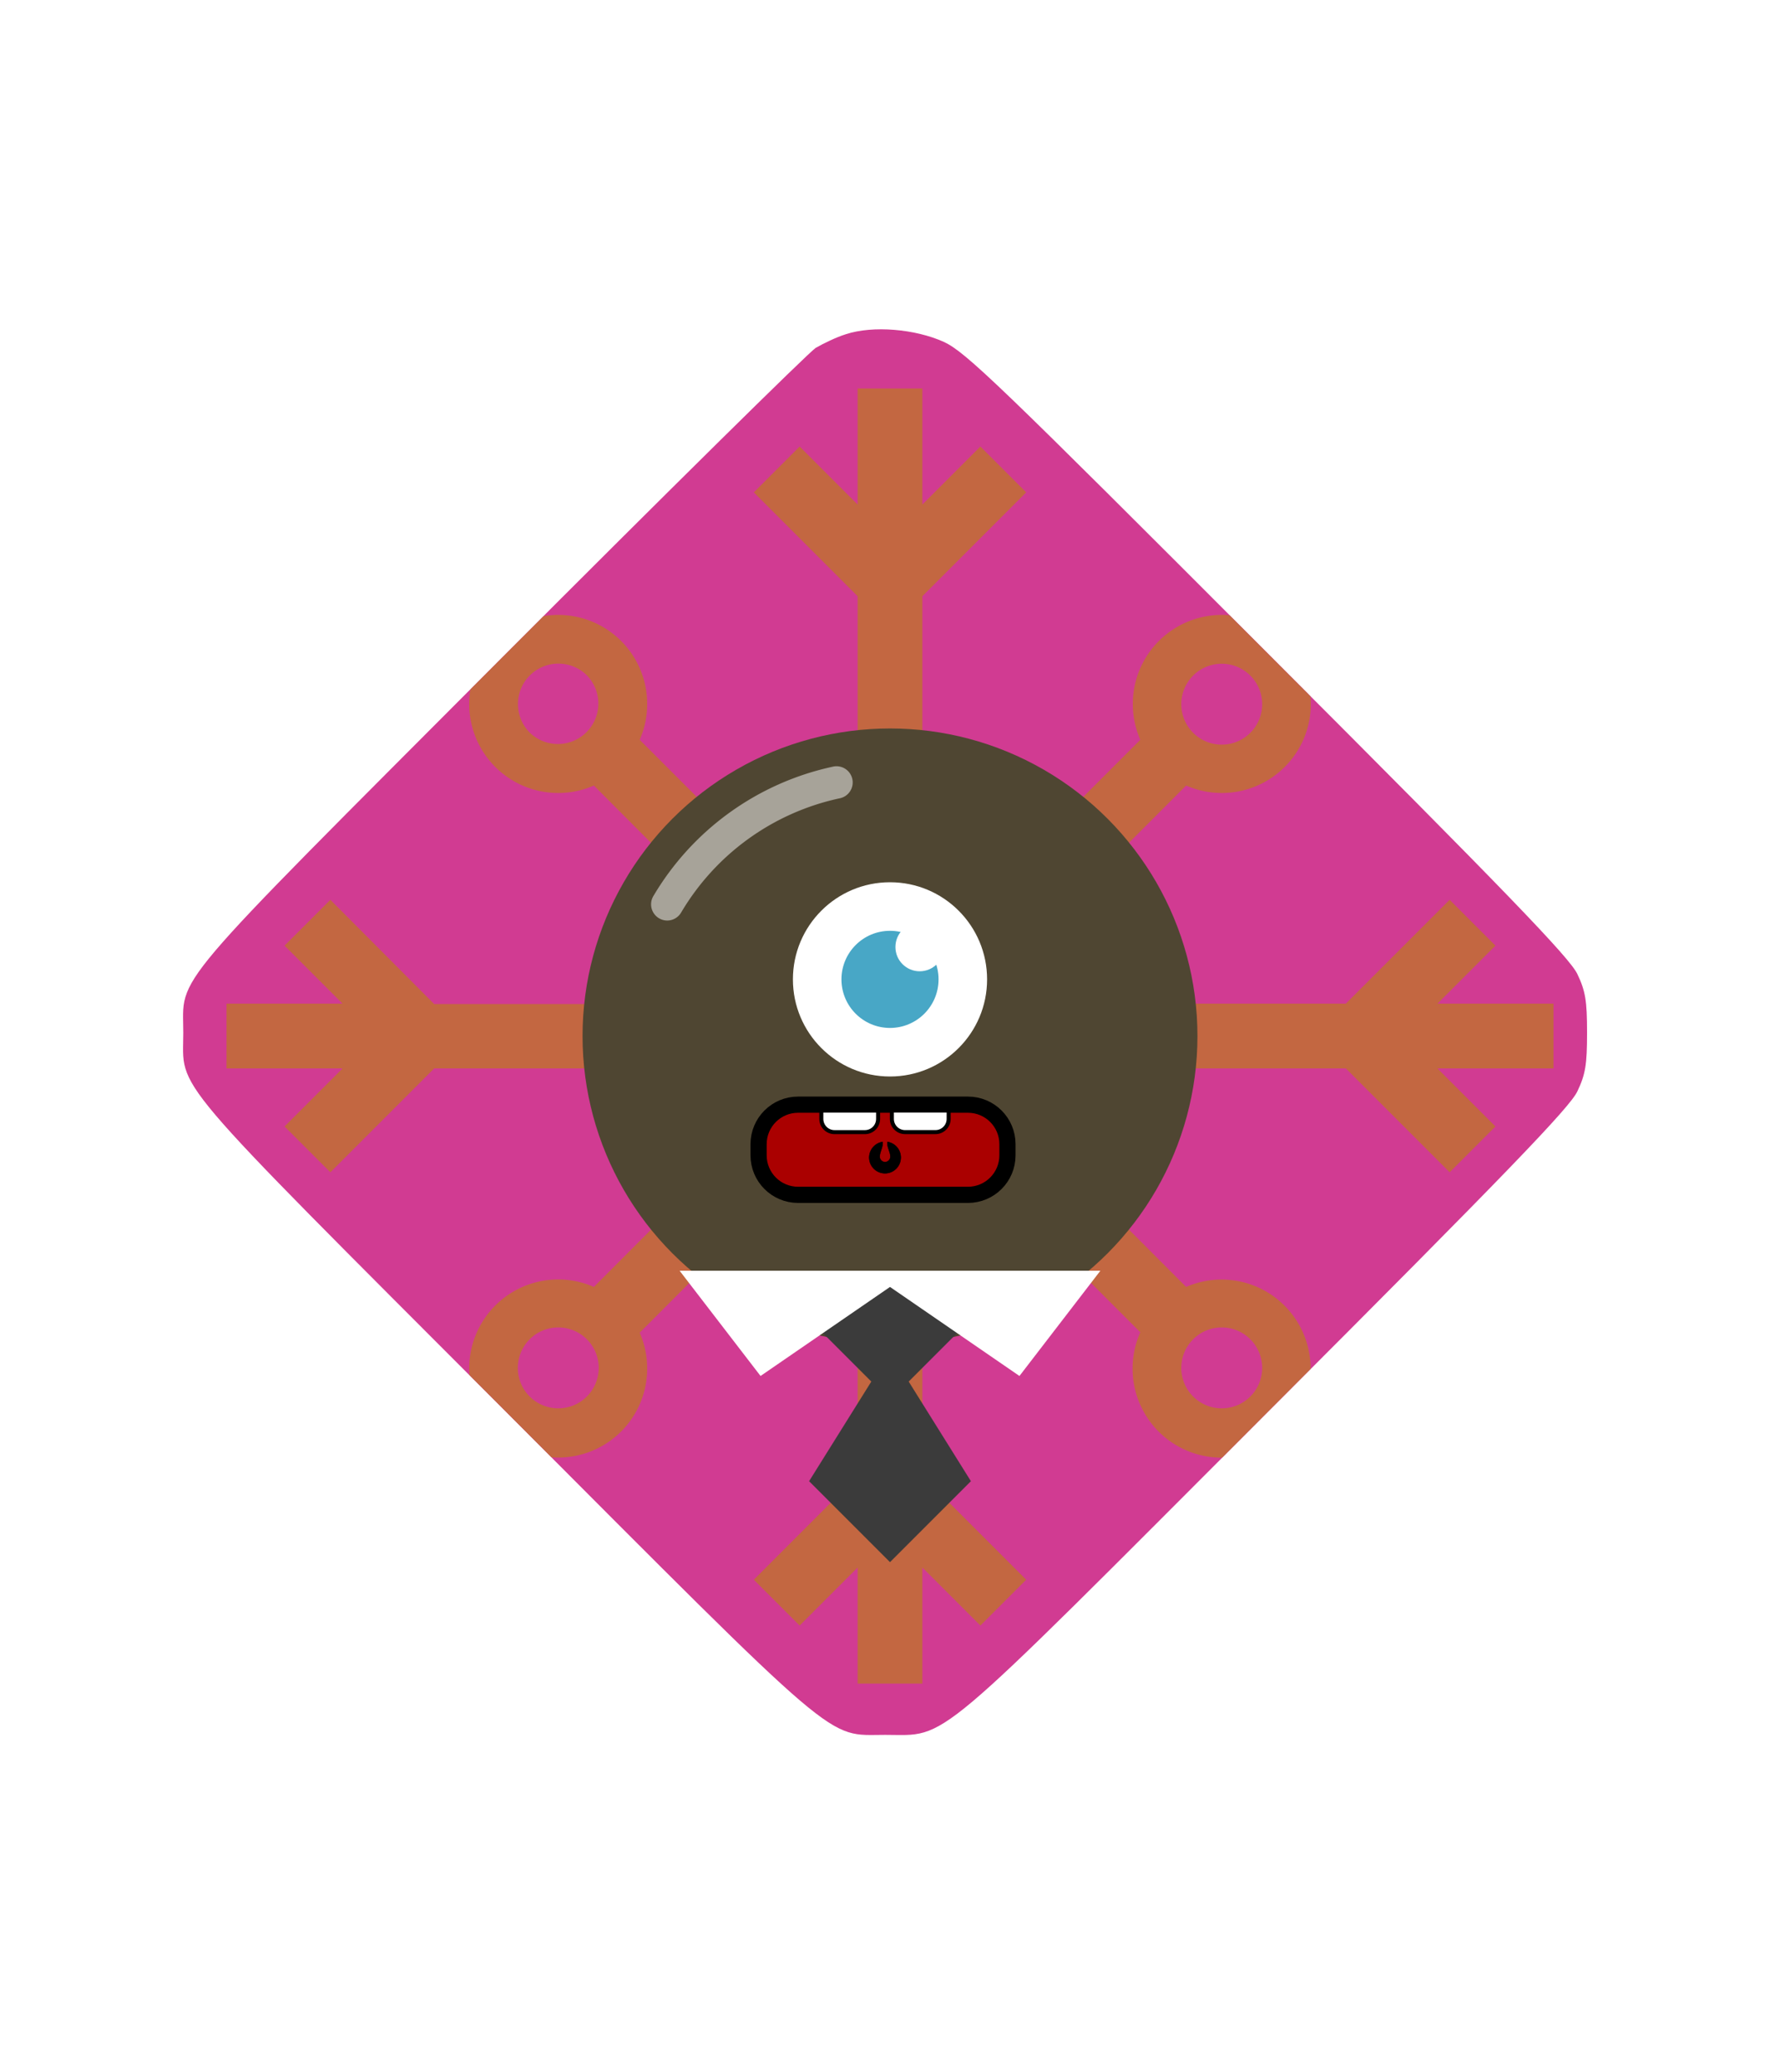 <svg xmlns="http://www.w3.org/2000/svg" id="generated" viewBox="0 0 220 220" style="height: 256px;"> <defs><filter id="innerglow"><feFlood flood-color="black"/><feComposite in2="SourceAlpha" operator="out"/><feGaussianBlur stdDeviation="2" result="blur"/><feComposite operator="atop" in2="SourceGraphic"/></filter> <filter id="innershadow2" x0="-50%" y0="-50%" width="200%" height="200%"><feGaussianBlur in="SourceAlpha" stdDeviation="10" result="blur"></feGaussianBlur><feOffset dy="10" dx="10"></feOffset><feComposite in2="SourceAlpha" operator="arithmetic" k2="-1" k3="1" result="shadowDiff"></feComposite><feFlood flood-color="#444444" flood-opacity="0.75"></feFlood><feComposite in2="shadowDiff" operator="in"></feComposite><feComposite in2="SourceGraphic" operator="over" result="firstfilter"></feComposite><feGaussianBlur in="firstfilter" stdDeviation="10" result="blur2"></feGaussianBlur><feOffset dy="-10" dx="-10"></feOffset><feComposite in2="firstfilter" operator="arithmetic" k2="-1" k3="1" result="shadowDiff"></feComposite><feFlood flood-color="#444444" flood-opacity="0.75"></feFlood><feComposite in2="shadowDiff" operator="in"></feComposite><feComposite in2="firstfilter" operator="over"></feComposite></filter><filter id="innershadow" x0="-50%" y0="-50%" width="200%" height="200%"><feGaussianBlur in="SourceAlpha" stdDeviation="3" result="blur"></feGaussianBlur><feOffset dy="3" dx="3"></feOffset><feComposite in2="SourceAlpha" operator="arithmetic" k2="-1" k3="1" result="shadowDiff"></feComposite><feFlood flood-color="#444444" flood-opacity="0.75"></feFlood><feComposite in2="shadowDiff" operator="in"></feComposite><feComposite in2="SourceGraphic" operator="over" result="firstfilter"></feComposite><feGaussianBlur in="firstfilter" stdDeviation="3" result="blur2"></feGaussianBlur><feOffset dy="-3" dx="-3"></feOffset><feComposite in2="firstfilter" operator="arithmetic" k2="-1" k3="1" result="shadowDiff"></feComposite><feFlood flood-color="#444444" flood-opacity="0.75"></feFlood><feComposite in2="shadowDiff" operator="in"></feComposite><feComposite in2="firstfilter" operator="over"></feComposite></filter> <style>#backgrounds .element > *:first-child {filter: url(#innerglow)} #patterns .element .main {filter: url(#innerglow)} #faces .element > *:first-child {filter:url(#innershadow)} .highlight { fill: rgba(255, 255, 255, 0.5); } .shadow { fill: rgba(0, 0, 0, 0.1); } #accessories-1 .scarf { fill: #de31b9; } #accessories-2 .base-tie { fill: #3b3b3b; } #accessories-2 #base-oval-1 { fill: #ffffff; } #accessories-2 #base-oval-2 { fill: #3b3b3b; } #accessories-2 #diamond { fill: #2571fb; } #accessories-3 #pin { fill: #ffffff; } #accessories-3 #stripe { fill: #ffffff; } #accessories-3 #medal { fill: #fff61a; } #accessories-3 #ribbon { fill: #e3562e; } #accessories-3 #rect { fill: #fff61a; } #accessories-4 #base { fill: #ffffff; } #accessories-4 #letter { fill: #5545ec; } #accessories-4 #broche { fill: #5545ec; } #accessories-5 .tie { fill: #3b3b3b; } #accessories-6 #text { fill: #000000; } #accessories-6 #mid { fill: #ffffff; } #accessories-6 #card { fill: #083ea1; } #accessories-6 #clip { fill: #bbbbbb; } #accessories-7 #medallion { fill: #fff61a; } #accessories-7 .necklace { fill: #fff61a; } #accessories-8 .base-eartube { fill: #fffdff; } #accessories-8 .base-earplug { fill: #00249c; } #accessories-8 .base-earplug { fill: #00249c; } #accessories-8 #base-bell { fill: #fffdff; } #accessories-8 #base-tube { fill: #00249c; } #accessories-9 #base { fill: #ffffff; } #accessories-9 #tie { fill: #3b3b3b; } #accessories-10 #scarf { fill: #8f85ff; } #eyes-1 .base { fill: #3b3b3b; } #eyes-3 .frame { fill: black; } #eyes-3 .base-glass { fill: #fff; } #eyes-3 .base-glass { fill: #fff; } #eyes-3 #band-aid #base-band { fill: #fff; } #eyes-3 #band-aid #base-line-1 { fill: #bbb; } #eyes-3 #band-aid #base-line-2 { fill: #bbb; } #eyes-4 #base-highlight { fill: #ffffff; } #eyes-4 #base-white { fill: #ffffff; } #eyes-5 #base-patch { fill: #3b3b3b; } #eyes-5 #base-white { fill: #ffffff; } #eyes-6 #base-frame { fill: #f9f9f9; } #eyes-6 #base-light { fill: #f14f25; } #eyes-6 #eyes { fill: #3b3b3b; } #eyes-7 .base-white { fill: #ffffff; } #eyes-7 .base-highlight { fill: #ffffff; } #eyes-8 .base-white { fill: #ffffff; } #eyes-8 .base-highlight { fill: #ffffff; } #eyes-8 .base-eyelash { fill: #3b3b3b; } #eyes-9 .base-white { fill: #ffffff; } #eyes-10 #base-glass { fill: #00f5d6; } #eyes-10 .base-band { fill: #3b3b3b; } #to-clip {clip-path: url(#clip-this);} #backgrounds .element > *:first-child {fill:#d13b92!important;} #patterns .element > *:first-child {fill:#d87248!important;} #faces .element > *:first-child {fill:#4f4632!important;} #eyes .element .main {fill:#48a7c6!important;} #glasses .element .main {fill:#48a7c6!important;} #hairstyles .main {fill:#35c7be!important;} </style><!--Pattern clipping--><clipPath id="clip-this"> <path transform="translate(1,10) scale(.5)" d="M207.105,26.58c-2.3,0.7-5.6,2.3-7.5,3.4c-1.8,1.2-36.9,35.8-77.9,76.9c-83.3,83.5-78.4,77.7-78.4,92.3s-5,8.8,78.9,92.8 c84.7,84.9,79.8,80.7,94.6,80.7c15.8,0,10.5,4.4,94.6-79.8c59.1-59.101,74.6-75.2,76.5-79.2c2-4.2,2.4-6.6,2.4-14.5 s-0.4-10.3-2.4-14.5c-1.899-4-17.399-20.1-76.5-79.2c-66.6-66.7-74.7-74.5-80.1-77C224.205,25.28,213.805,24.38,207.105,26.58z"></path> </clipPath></defs><!-- Backgrounds --> <g id="backgrounds"><g class="element" id="daimond"> <path transform="translate(1,10) scale(.5)" d="M207.105,26.58c-2.3,0.7-5.6,2.3-7.5,3.4c-1.8,1.2-36.9,35.8-77.9,76.9c-83.3,83.5-78.4,77.7-78.4,92.3s-5,8.8,78.9,92.8 c84.7,84.9,79.8,80.7,94.6,80.7c15.8,0,10.5,4.4,94.6-79.8c59.1-59.101,74.6-75.2,76.5-79.2c2-4.2,2.4-6.6,2.4-14.5 s-0.4-10.3-2.4-14.5c-1.899-4-17.399-20.1-76.5-79.2c-66.6-66.7-74.7-74.5-80.1-77C224.205,25.28,213.805,24.38,207.105,26.58z"></path> </g></g><!-- patterns --> <g id="to-clip"><g id="patterns"><g class="element"> <path class="main" d="M192,106H177.66l7.17-7.17-5.66-5.66L166.34,106H119.66L146.6,79.05a11,11,0,1,0-5.66-5.65L114,100.34V55.66l12.83-12.83-5.66-5.66L114,44.34V30h-8V44.34l-7.17-7.17-5.66,5.66L106,55.66v44.68L79.06,73.4a11,11,0,1,0-5.66,5.65l26.94,27H53.66L40.83,93.17l-5.66,5.66L42.34,106H28v8H42.34l-7.17,7.17,5.66,5.66L53.66,114h46.68L73.4,141a11,11,0,1,0,5.66,5.65L106,119.66v44.68L93.17,177.17l5.66,5.66,7.17-7.17V190h8V175.66l7.17,7.17,5.66-5.66L114,164.34V119.66l26.94,26.94A11,11,0,1,0,146.6,141L119.66,114h46.68l12.83,12.83,5.66-5.66L177.66,114H192ZM147.48,65.45A5,5,0,1,1,146,69,5,5,0,0,1,147.48,65.45Zm-82,7.07a5,5,0,0,1,0-7.07,5,5,0,0,1,7.07,0,5,5,0,0,1-7.07,7.07Zm7.07,82A5,5,0,1,1,69,146a5,5,0,0,1,3.53,8.54ZM151,146a5,5,0,1,1-5,5,5,5,0,0,1,5-5Z"></path> <path class="shadow" d="M192,106H177.66l7.17-7.17-5.66-5.66L166.34,106H119.66L146.6,79.05a11,11,0,1,0-5.66-5.65L114,100.34V55.66l12.83-12.83-5.66-5.66L114,44.34V30h-8V44.34l-7.17-7.17-5.66,5.66L106,55.66v44.68L79.06,73.4a11,11,0,1,0-5.66,5.65l26.94,27H53.66L40.83,93.17l-5.66,5.66L42.34,106H28v8H42.34l-7.17,7.17,5.66,5.66L53.66,114h46.68L73.4,141a11,11,0,1,0,5.66,5.65L106,119.66v44.68L93.17,177.17l5.66,5.66,7.17-7.17V190h8V175.66l7.17,7.17,5.66-5.66L114,164.34V119.66l26.94,26.94A11,11,0,1,0,146.6,141L119.66,114h46.68l12.83,12.83,5.66-5.66L177.66,114H192ZM147.48,65.45A5,5,0,1,1,146,69,5,5,0,0,1,147.48,65.45Zm-82,7.07a5,5,0,0,1,0-7.07,5,5,0,0,1,7.07,0,5,5,0,0,1-7.07,7.07Zm7.07,82A5,5,0,1,1,69,146a5,5,0,0,1,3.53,8.54ZM151,146a5,5,0,1,1-5,5,5,5,0,0,1,5-5Z"></path> </g></g> </g><!-- Faces --> <g id="faces"><g class="element"> <circle class="main" cx="110" cy="110" r="38"></circle> <path class="highlight" d="M82.45,95.73a2,2,0,0,1-1.71-3,34.11,34.11,0,0,1,22.16-16,2,2,0,1,1,.83,3.91A30.09,30.09,0,0,0,84.18,94.75,2,2,0,0,1,82.45,95.73Z"></path> </g></g><!-- Mouths --> <g id="mouths" transform="scale(.4) translate(217,200)"><g class="element"> <g xmlns="http://www.w3.org/2000/svg" id="g5574" transform="translate(-163.33 176.2)"> <path id="rect5280" fill="#AA0000" stroke="#000000" stroke-width="5" stroke-linecap="round" stroke-linejoin="round" d=" M192.928-80h52.493c6.739,0,12.202,5.463,12.202,12.202v3.448c0,6.738-5.463,12.202-12.202,12.202h-52.493 c-6.739,0-12.202-5.464-12.202-12.202v-3.448C180.726-74.537,186.189-80,192.928-80z"></path> <path xmlns:inkscape="http://www.inkscape.org/namespaces/inkscape" id="rect5282" inkscape:connector-curvature="0" fill="#FFFFFF" stroke="#000000" stroke-width="1.243" stroke-linecap="round" stroke-linejoin="round" d=" M200.112-78.172v2.563c0,2.271,1.822,4.093,4.092,4.093h9.36c2.271,0,4.092-1.822,4.092-4.093v-2.563H200.112L200.112-78.172z"></path> <path xmlns:inkscape="http://www.inkscape.org/namespaces/inkscape" id="rect5282-8" inkscape:connector-curvature="0" fill="#FFFFFF" stroke="#000000" stroke-width="1.243" stroke-linecap="round" stroke-linejoin="round" d=" M221.907-78.179v2.563c0,2.271,1.821,4.092,4.092,4.092h9.361c2.271,0,4.092-1.821,4.092-4.092v-2.563H221.907L221.907-78.179z"></path> <path xmlns:sodipodi="http://sodipodi.sourceforge.net/DTD/sodipodi-0.dtd" xmlns:inkscape="http://www.inkscape.org/namespaces/inkscape" id="path5197-4-8" sodipodi:nodetypes="cssccscssscc" inkscape:connector-curvature="0" stroke="#000000" stroke-width="0.135" stroke-linecap="round" stroke-linejoin="round" d=" M219.017-68.493c-1.709,0.273-3.217,1.449-3.832,3.196c-0.895,2.54,0.439,5.326,2.98,6.221c2.541,0.896,5.326-0.439,6.221-2.98 l0.01-0.034c0.871-2.534-0.463-5.297-2.99-6.187c-0.284-0.1-0.571-0.17-0.858-0.216c-0.255,1.518,0.922,3.016,0.899,4.565 c-0.013,0.909-0.736,1.649-1.649,1.649s-1.649-0.736-1.649-1.649c0-1.547,1.113-3.05,0.877-4.565 C219.023-68.493,219.019-68.494,219.017-68.493L219.017-68.493z"></path> </g> </g></g><!-- Eyes --> <g id="eyes" transform="translate(0,-2)"><g class="element" id="eyes-4"> <circle id="base-white" cx="110" cy="105" r="12"></circle> <circle class="main" cx="110" cy="105" r="6" style="fill: rgb(230, 179, 51);"></circle> <circle id="base-highlight" cx="113.67" cy="101" r="3"></circle> </g></g><!-- CronicWearable:Accessory --> <g id="accessories"><g class="element" id="accessories-9"> <polygon id="tie" points="120 145 110 139 100 145 107.69 152.69 100 165 110 175 120 165 112.31 152.69 120 145"></polygon> <polygon id="base" points="110 139 84 139 94 152 110 141 126 152 136 139 110 139"></polygon> </g></g></svg>